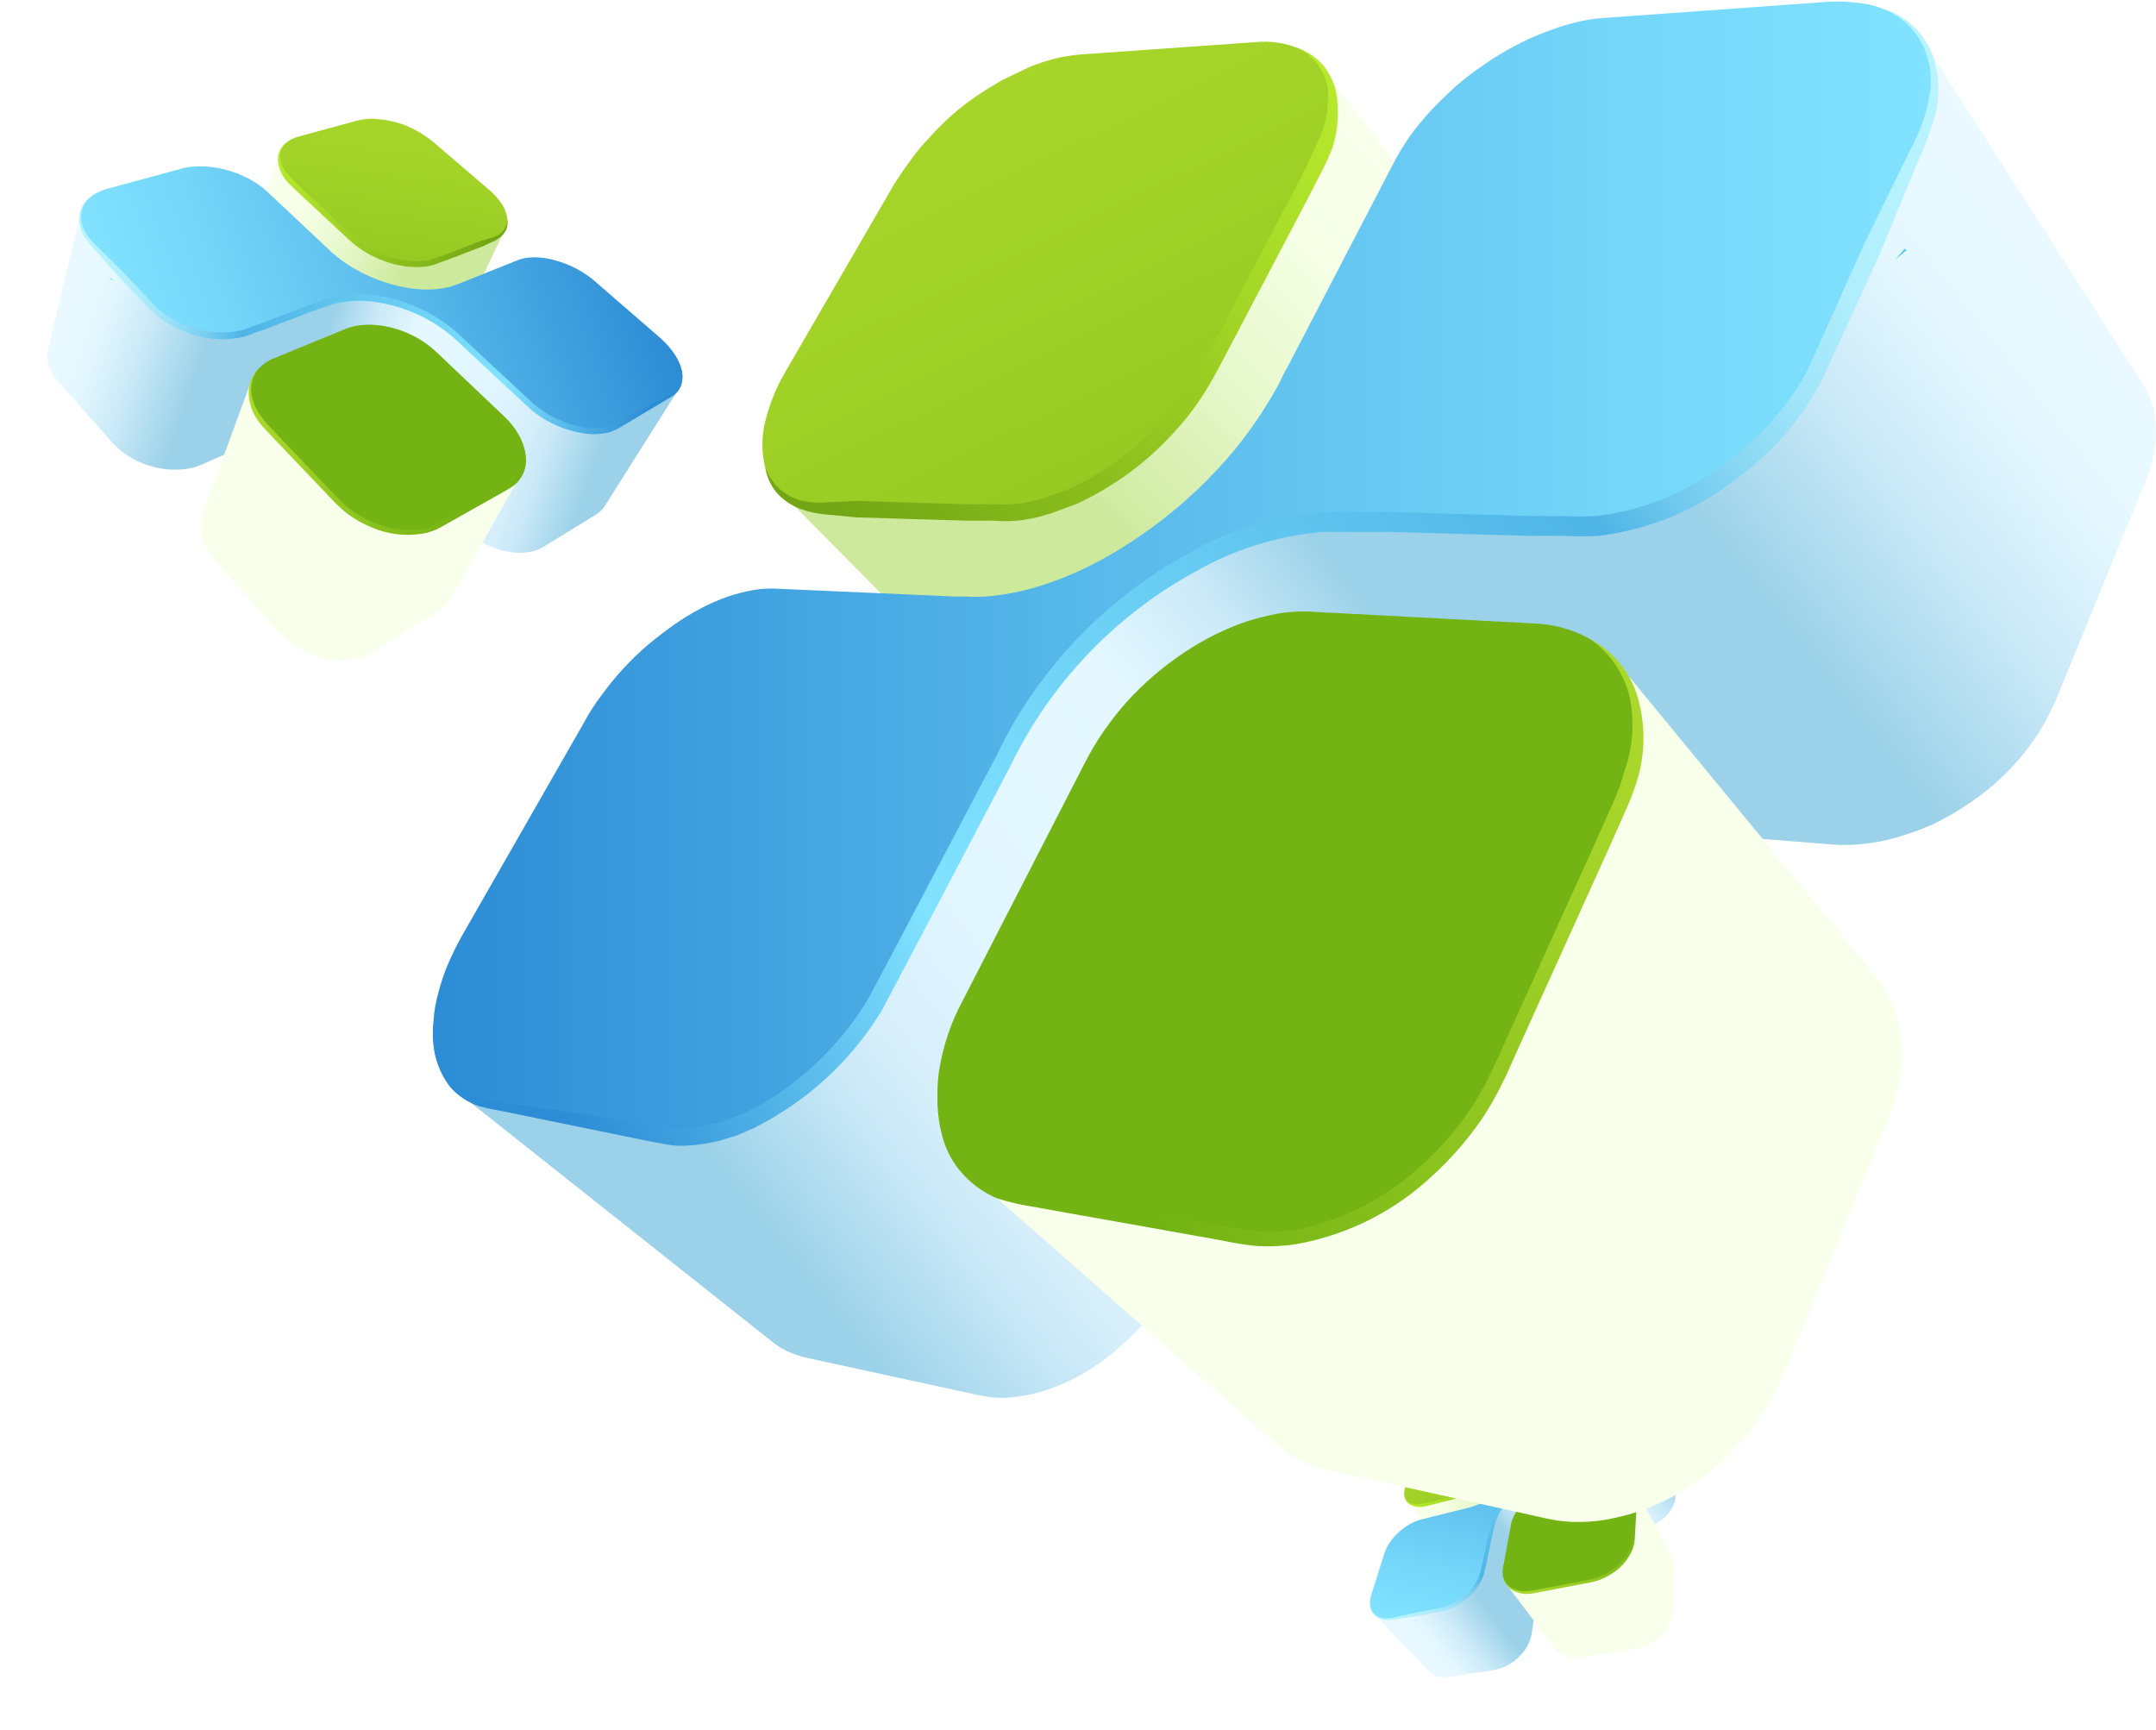 <svg width="516" height="414" viewBox="0 0 516 414" fill="none" xmlns="http://www.w3.org/2000/svg">
<g filter="url(#filter0_f_509_1360)">
<path d="M348.842 374.187C348.549 373.996 348.288 373.762 348.066 373.491L336.644 359.184C336.857 359.456 337.124 359.681 337.429 359.844C337.757 360.028 338.113 360.156 338.483 360.224C338.915 360.3 339.353 360.33 339.791 360.316C340.314 360.286 340.833 360.208 341.341 360.083L351.763 357.439C352.266 357.313 352.76 357.155 353.244 356.967C353.746 356.764 354.236 356.531 354.712 356.271C355.693 355.745 356.605 355.099 357.426 354.348C357.83 353.994 358.207 353.611 358.555 353.202C358.873 352.817 359.171 352.415 359.446 351.999C359.704 351.618 359.919 351.21 360.087 350.783C360.243 350.4 360.369 350.005 360.464 349.603L362.211 341.389L362.304 340.746L362.283 340.165L362.157 339.629L361.921 339.157L371.492 354.579L371.729 355.047L371.881 355.593L371.934 356.177L371.871 356.833L370.615 364.984C370.558 365.383 370.453 365.773 370.304 366.147C370.14 366.559 369.95 366.96 369.733 367.346C369.486 367.756 369.211 368.147 368.91 368.519C368.592 368.913 368.249 369.287 367.883 369.637C367.511 369.991 367.117 370.321 366.703 370.625C366.286 370.907 365.838 371.182 365.398 371.426C364.96 371.663 364.508 371.87 364.043 372.046C363.587 372.21 363.121 372.341 362.647 372.438L352.65 374.59C352.157 374.688 351.655 374.739 351.152 374.741C350.715 374.735 350.281 374.683 349.855 374.585C349.501 374.497 349.161 374.363 348.842 374.187V374.187Z" fill="url(#paint0_linear_509_1360)"/>
<path d="M343.071 400.901C342.76 400.713 342.474 400.486 342.22 400.225L328.882 386.375C329.138 386.629 329.426 386.847 329.74 387.024C330.084 387.196 330.447 387.325 330.821 387.411C331.229 387.497 331.646 387.535 332.063 387.524C332.532 387.513 333 387.468 333.463 387.387L345.004 385.167C345.559 385.058 346.106 384.908 346.639 384.719C347.202 384.519 347.748 384.278 348.274 383.996C348.82 383.705 349.343 383.375 349.841 383.007C350.351 382.632 350.839 382.229 351.304 381.8C351.756 381.367 352.181 380.907 352.577 380.424C352.967 379.964 353.318 379.474 353.627 378.956C353.93 378.481 354.189 377.979 354.401 377.456C354.612 376.987 354.767 376.495 354.861 375.989L357.043 365.708L357.18 365.136C357.274 364.701 357.397 364.273 357.548 363.855C357.764 363.229 358.037 362.624 358.363 362.048C358.786 361.276 359.277 360.543 359.831 359.859C360.506 358.992 361.252 358.182 362.061 357.438C363.107 356.508 364.232 355.672 365.423 354.938C366.385 354.368 367.385 353.864 368.416 353.431C369.136 353.138 369.874 352.891 370.625 352.691C371.172 352.534 371.538 352.461 371.602 352.453L383.643 349.427C384.214 349.279 384.777 349.098 385.328 348.886C386.444 348.446 387.501 347.866 388.472 347.161C388.953 346.809 389.413 346.431 389.852 346.028C390.26 345.647 390.644 345.241 391.001 344.811C391.321 344.414 391.612 343.994 391.873 343.556C392.104 343.15 392.293 342.72 392.434 342.274C392.556 341.879 392.633 341.471 392.664 341.059L393.178 332.682L393.183 332.268L393.148 331.882L393.049 331.508L392.912 331.154L400.845 348.219L400.987 348.569L401.086 348.943L401.151 349.341L401.178 349.758L401 358.173C400.99 358.588 400.934 359 400.833 359.403C400.7 359.821 400.538 360.228 400.347 360.623C400.123 361.053 399.867 361.465 399.58 361.855C399.264 362.271 398.917 362.662 398.541 363.023C398.148 363.398 397.726 363.742 397.28 364.053C396.385 364.704 395.404 365.228 394.366 365.611C393.853 365.793 393.331 365.944 392.8 366.062L381.465 368.464C381.396 368.476 381.069 368.525 380.53 368.651C379.822 368.826 379.126 369.04 378.442 369.293C377.467 369.657 376.529 370.114 375.64 370.657C373.643 371.845 371.897 373.415 370.502 375.276C370.026 375.945 369.603 376.651 369.237 377.386C368.966 377.96 368.738 378.555 368.556 379.163C368.435 379.578 368.344 380.002 368.286 380.43L368.147 381.006L366.564 391.072C366.486 391.562 366.359 392.042 366.187 392.507C366.014 393.003 365.793 393.482 365.529 393.936C365.257 394.419 364.954 394.884 364.625 395.329C363.895 396.241 363.049 397.052 362.108 397.744C361.648 398.074 361.164 398.37 360.66 398.629C360.17 398.884 359.661 399.101 359.137 399.279C358.629 399.441 358.111 399.57 357.587 399.668L346.609 401.367C346.163 401.44 345.711 401.469 345.259 401.454C344.844 401.449 344.433 401.382 344.038 401.256C343.705 401.169 343.381 401.05 343.071 400.901V400.901Z" fill="url(#paint1_linear_509_1360)"/>
<path d="M374.728 396.334C374.204 396.159 373.708 395.912 373.254 395.598C372.833 395.304 372.459 394.947 372.145 394.539L360.53 379.166C360.848 379.566 361.226 379.915 361.65 380.199C362.111 380.495 362.612 380.722 363.139 380.872C363.731 381.041 364.342 381.135 364.958 381.153C365.665 381.165 366.371 381.1 367.064 380.959L380.603 378.353C381.25 378.224 381.886 378.049 382.507 377.827C383.782 377.383 384.983 376.75 386.069 375.947C386.614 375.543 387.131 375.104 387.62 374.633C388.078 374.167 388.51 373.676 388.915 373.163C389.282 372.676 389.608 372.158 389.889 371.616C390.141 371.113 390.351 370.59 390.519 370.053C390.672 369.548 390.765 369.027 390.797 368.5L391.485 357.761L391.484 357.095L391.411 356.474L391.267 355.896L391.044 355.37L400.039 372.411L400.288 372.943L400.469 373.524L400.573 374.154L400.6 374.831L400.416 385.43C400.409 385.951 400.339 386.468 400.207 386.972C400.079 387.498 399.892 388.007 399.65 388.491C399.406 389.006 399.119 389.5 398.791 389.966C398.443 390.455 398.057 390.915 397.637 391.342C397.186 391.779 396.706 392.185 396.2 392.556C395.703 392.914 395.182 393.235 394.64 393.518C394.091 393.805 393.517 394.041 392.924 394.222C392.339 394.401 391.744 394.545 391.142 394.654L378.472 396.608C377.812 396.703 377.144 396.735 376.478 396.702C375.882 396.654 375.293 396.53 374.728 396.334V396.334Z" fill="url(#paint2_linear_509_1360)"/>
<path d="M336.293 355.987C336.059 356.656 335.996 357.373 336.109 358.073C336.227 358.652 336.537 359.174 336.989 359.554C337.507 359.963 338.132 360.211 338.789 360.269C339.646 360.365 340.514 360.293 341.344 360.055L351.785 357.41C352.286 357.285 352.779 357.127 353.26 356.938C353.765 356.739 354.255 356.506 354.729 356.241C355.712 355.72 356.625 355.074 357.443 354.318C357.851 353.968 358.23 353.585 358.576 353.173C358.895 352.789 359.192 352.387 359.468 351.97C359.723 351.59 359.937 351.184 360.107 350.759C360.261 350.374 360.388 349.978 360.485 349.575L362.212 341.389C362.373 340.754 362.334 340.085 362.1 339.474C361.871 338.955 361.476 338.528 360.977 338.26C360.369 337.958 359.702 337.798 359.024 337.792C358.157 337.787 357.294 337.913 356.464 338.165L346.815 341.047C346.364 341.194 345.95 341.349 345.525 341.531C345.075 341.704 344.641 341.916 344.227 342.164C343.798 342.39 343.383 342.642 342.985 342.919C342.576 343.203 342.187 343.514 341.819 343.849C341.459 344.173 341.124 344.509 340.782 344.871L339.899 345.958C339.652 346.303 339.429 346.664 339.23 347.039C339.053 347.383 338.903 347.74 338.781 348.107L336.293 355.987Z" fill="url(#paint3_linear_509_1360)"/>
<path d="M328.222 381.574C328.079 382.012 327.982 382.463 327.932 382.921C327.861 383.339 327.854 383.766 327.911 384.186C327.949 384.569 328.041 384.944 328.186 385.301C328.472 385.994 328.98 386.571 329.632 386.941C329.971 387.151 330.342 387.305 330.729 387.398C331.156 387.493 331.591 387.543 332.028 387.548C332.516 387.544 333.003 387.49 333.481 387.387L345.027 385.168C345.582 385.051 346.129 384.895 346.662 384.7C347.224 384.499 347.77 384.258 348.297 383.978C348.845 383.694 349.373 383.373 349.876 383.015C350.386 382.64 350.874 382.237 351.339 381.807C351.789 381.373 352.214 380.914 352.612 380.431C353.006 379.974 353.362 379.484 353.675 378.967C353.978 378.492 354.237 377.99 354.45 377.467C354.658 376.994 354.808 376.497 354.898 375.988L357.076 365.706L357.213 365.134C357.306 364.699 357.43 364.271 357.585 363.854C357.799 363.227 358.072 362.622 358.4 362.047C358.823 361.275 359.314 360.542 359.868 359.858C360.543 358.99 361.289 358.181 362.099 357.437C363.967 355.741 366.118 354.385 368.453 353.43C369.173 353.137 369.911 352.89 370.663 352.69C371.205 352.532 371.571 352.459 371.639 352.452L383.68 349.426C384.251 349.277 384.814 349.096 385.366 348.885C386.481 348.446 387.536 347.865 388.505 347.159C388.988 346.809 389.45 346.431 389.889 346.027C390.296 345.645 390.68 345.238 391.039 344.81C391.356 344.411 391.647 343.992 391.91 343.555C392.142 343.149 392.33 342.719 392.472 342.273C392.592 341.877 392.667 341.469 392.697 341.057L393.215 332.681C393.23 332.332 393.197 331.982 393.115 331.642C393.037 331.324 392.906 331.023 392.725 330.75C392.537 330.478 392.304 330.24 392.036 330.047C391.75 329.819 391.427 329.644 391.08 329.53C390.706 329.383 390.316 329.28 389.918 329.223C389.486 329.145 389.046 329.114 388.606 329.13C388.122 329.136 387.639 329.178 387.162 329.256C386.657 329.342 386.158 329.455 385.666 329.596L374.637 332.823C374.138 332.952 373.651 333.122 373.181 333.333C372.208 333.735 371.286 334.249 370.432 334.865C370.008 335.179 369.616 335.496 369.217 335.844C368.845 336.171 368.494 336.523 368.168 336.896C367.864 337.243 367.585 337.612 367.333 337.999C367.112 338.352 366.919 338.72 366.753 339.102C366.601 339.454 366.492 339.822 366.428 340.2L364.84 348.399L364.718 348.909C364.647 349.295 364.546 349.675 364.417 350.045C364.21 350.619 363.96 351.176 363.669 351.712C363.262 352.442 362.797 353.137 362.279 353.792C361.61 354.631 360.871 355.411 360.07 356.124C359.045 357.056 357.932 357.885 356.747 358.6C355.182 359.555 353.492 360.285 351.724 360.768C351.222 360.898 350.885 360.945 350.812 360.993L340.282 363.616C339.802 363.737 339.331 363.889 338.872 364.072C338.4 364.268 337.94 364.492 337.494 364.742C337.016 365.006 336.561 365.312 336.107 365.614C335.655 365.943 335.22 366.296 334.806 366.672C334.394 367.041 334.004 367.435 333.637 367.851C333.289 368.239 332.968 368.652 332.677 369.084C332.388 369.491 332.128 369.918 331.899 370.362C331.68 370.773 331.502 371.205 331.369 371.651L328.222 381.574Z" fill="url(#paint4_linear_509_1360)"/>
<path d="M359.759 374.991C359.562 375.914 359.593 376.871 359.849 377.78C360.092 378.597 360.575 379.322 361.237 379.859C361.955 380.447 362.813 380.838 363.728 380.995C364.844 381.204 365.99 381.188 367.1 380.949L380.639 378.343C381.286 378.214 381.922 378.038 382.543 377.817C383.818 377.373 385.019 376.739 386.105 375.937C386.65 375.533 387.167 375.094 387.656 374.623C388.114 374.157 388.546 373.666 388.951 373.153C389.318 372.665 389.644 372.148 389.925 371.606C390.177 371.103 390.387 370.58 390.554 370.043C390.708 369.538 390.801 369.017 390.832 368.49L391.521 357.751C391.599 356.897 391.42 356.038 391.005 355.287C390.591 354.536 389.961 353.927 389.197 353.539C388.363 353.117 387.453 352.867 386.521 352.803C385.406 352.727 384.286 352.833 383.206 353.119L370.982 356.101C370.433 356.235 369.894 356.403 369.366 356.606C368.823 356.818 368.292 357.061 367.777 357.335C366.748 357.9 365.791 358.589 364.928 359.386C364.109 360.135 363.393 360.989 362.796 361.925C362.536 362.364 362.3 362.817 362.089 363.281C361.906 363.721 361.765 364.177 361.668 364.644L359.759 374.991Z" fill="url(#paint5_linear_509_1360)"/>
<path d="M359.849 377.779C359.995 378.365 360.258 378.914 360.623 379.394C360.987 379.875 361.446 380.276 361.97 380.573C363.034 381.183 364.242 381.495 365.469 381.478C366.071 381.457 366.671 381.388 367.263 381.27L368.989 380.952L372.449 380.289L379.368 378.959C379.933 378.844 380.523 378.764 381.101 378.614C381.691 378.485 382.272 378.317 382.839 378.11C383.963 377.686 385.033 377.131 386.027 376.456C388.057 375.129 389.657 373.238 390.632 371.015C390.866 370.447 391.041 369.856 391.153 369.251C391.234 368.661 391.281 368.067 391.293 367.471L391.498 363.96L391.707 360.45L391.808 358.693C391.859 358.094 391.867 357.491 391.83 356.89C391.735 356.267 391.51 355.67 391.169 355.14C390.843 354.623 390.407 354.184 389.894 353.852C388.876 353.221 387.704 352.884 386.506 352.88C387.665 353.008 388.766 353.448 389.694 354.154C390.126 354.515 390.483 354.956 390.745 355.454C390.992 355.939 391.134 356.47 391.164 357.014C391.185 357.584 391.175 358.156 391.135 358.726L391.03 360.481L390.823 363.864L390.619 367.371C390.571 367.964 390.554 368.564 390.489 369.092C390.4 369.643 390.251 370.182 390.043 370.699C389.102 372.795 387.585 374.581 385.669 375.846C384.721 376.5 383.697 377.035 382.618 377.438C382.084 377.643 381.535 377.808 380.977 377.933C380.411 378.052 379.84 378.17 379.243 378.282L372.324 379.608L368.864 380.275L367.137 380.593C366.579 380.707 366.011 380.771 365.441 380.787C364.315 380.902 363.178 380.718 362.146 380.252C361.094 379.75 360.273 378.866 359.849 377.779V377.779Z" fill="url(#paint6_linear_509_1360)"/>
<path d="M336.108 358.073C336.166 358.511 336.326 358.929 336.574 359.294C336.846 359.663 337.197 359.965 337.602 360.178C338.439 360.565 339.36 360.73 340.278 360.659C340.717 360.6 341.152 360.513 341.581 360.4L342.828 360.095L345.338 359.459L350.358 358.183C351.202 357.97 352.011 357.781 352.883 357.485C353.716 357.195 354.518 356.823 355.276 356.373C356.815 355.481 358.173 354.307 359.279 352.912L360.013 351.818L360.342 351.231L360.483 350.916L360.613 350.63C360.778 350.2 360.896 349.753 360.965 349.298L361.267 348.039L362.319 342.983L362.501 341.691C362.579 341.243 362.593 340.787 362.543 340.336C362.484 339.88 362.315 339.445 362.05 339.07C361.778 338.718 361.417 338.446 361.004 338.281C361.358 338.501 361.65 338.809 361.852 339.174C362.053 339.54 362.157 339.952 362.153 340.37C362.138 340.784 362.06 341.194 361.923 341.585L361.563 342.83L360.512 347.886L360.209 349.15C360.134 349.546 360.029 349.936 359.896 350.317L359.762 350.601L359.639 350.86L359.351 351.39L358.658 352.433C357.609 353.739 356.333 354.844 354.892 355.695C354.179 356.134 353.422 356.495 352.634 356.774C351.873 357.035 351.006 357.21 350.188 357.458L345.167 358.733L342.656 359.373C341.841 359.589 341.005 359.771 340.168 359.92C339.376 360.1 338.551 360.078 337.77 359.855C337.367 359.718 337.005 359.483 336.716 359.173C336.426 358.862 336.217 358.484 336.108 358.073V358.073Z" fill="url(#paint7_linear_509_1360)"/>
<path d="M327.904 384.199C327.93 384.752 328.083 385.292 328.353 385.776C328.622 386.26 329 386.675 329.456 386.988C330.4 387.597 331.522 387.866 332.64 387.751C333.188 387.714 333.735 387.643 334.275 387.539L335.859 387.281L339.072 386.781L345.426 385.532C346.511 385.271 347.559 384.87 348.541 384.338C349.509 383.807 350.416 383.173 351.248 382.446C352.963 381.002 354.273 379.135 355.05 377.03C355.211 376.498 355.34 375.956 355.438 375.409L355.811 373.855L356.479 370.676L357.146 367.498L357.896 364.372C358.568 362.37 359.668 360.539 361.12 359.006C363.993 355.843 367.777 353.652 371.948 352.738C376.14 351.675 380.293 350.635 384.5 349.547C386.6 348.878 388.521 347.742 390.12 346.223L390.71 345.633L391.27 345.007L391.781 344.331L392.209 343.608C392.475 343.111 392.686 342.587 392.838 342.044C392.919 341.755 392.968 341.458 392.985 341.158L393.025 340.342L393.24 333.877C393.242 333.339 393.307 332.811 393.285 332.235C393.24 331.674 393.042 331.137 392.714 330.681C392.358 330.261 391.922 329.917 391.43 329.669C390.939 329.421 390.404 329.273 389.855 329.236C390.917 329.39 391.876 329.96 392.521 330.819C392.789 331.262 392.931 331.769 392.933 332.287C392.938 332.798 392.839 333.346 392.806 333.877L392.207 340.311C392.278 342.396 391.034 344.28 389.508 345.671C387.964 347.097 386.126 348.166 384.123 348.8C379.995 349.874 375.772 350.93 371.616 351.997C370.544 352.221 369.491 352.532 368.47 352.929C367.448 353.331 366.455 353.805 365.499 354.347C363.597 355.451 361.873 356.839 360.387 358.462C358.854 360.067 357.698 361.993 357.003 364.101L356.233 367.317L355.565 370.495L354.897 373.674L354.531 375.201C354.44 375.719 354.318 376.23 354.164 376.733C353.439 378.703 352.207 380.447 350.595 381.789C349.062 383.188 347.221 384.203 345.222 384.751L338.887 385.943L335.733 386.647L334.159 387.001C333.644 387.133 333.121 387.231 332.593 387.296C332.077 387.351 331.557 387.344 331.043 387.274C330.525 387.208 330.027 387.034 329.581 386.763C329.125 386.491 328.737 386.119 328.447 385.675C328.156 385.23 327.971 384.726 327.904 384.199V384.199Z" fill="url(#paint8_linear_509_1360)"/>
<path d="M338.659 387.953L339.2 387.544L338.618 387.849L338.659 387.953Z" fill="#49C8FF"/>
</g>
<path d="M375.846 94.045C375.248 92.364 374.394 90.785 373.314 89.364L315.879 15.632C316.978 17.013 317.776 18.608 318.223 20.314C318.745 22.162 318.959 24.084 318.856 26.002C318.718 28.234 318.349 30.446 317.754 32.602C316.986 35.163 315.982 37.647 314.754 40.022L289.224 88.615C288.001 90.961 286.631 93.228 285.122 95.403C283.516 97.656 281.778 99.813 279.918 101.863C276.142 106.108 271.85 109.867 267.141 113.051C264.903 114.633 262.553 116.049 260.108 117.288C257.82 118.413 255.472 119.413 253.076 120.284C250.88 121.11 248.6 121.691 246.277 122.016C244.19 122.336 242.082 122.492 239.971 122.484L197.117 121.384L193.812 121.08L190.952 120.284L188.444 119.02L186.381 117.288L251.552 183.154L253.591 184.887L256.123 186.291L258.96 187.251L262.289 187.719L304.251 191.183C306.298 191.373 308.36 191.318 310.393 191.019C312.634 190.7 314.85 190.23 317.028 189.615C319.353 188.874 321.624 187.975 323.826 186.923C326.163 185.814 328.427 184.555 330.601 183.154C332.802 181.732 334.909 180.168 336.907 178.473C338.806 176.741 340.705 174.845 342.44 172.949C344.134 171.058 345.7 169.056 347.128 166.957C348.486 164.893 349.693 162.734 350.738 160.497L373.314 113.426C374.39 111.094 375.238 108.664 375.846 106.17C376.336 103.995 376.595 101.775 376.619 99.546C376.602 97.686 376.342 95.837 375.846 94.045V94.045Z" fill="url(#paint9_linear_509_1360)"/>
<path d="M515.331 97.183C514.766 95.413 513.979 93.722 512.987 92.15L460.099 9.454C461.058 11.025 461.799 12.718 462.303 14.487C462.745 16.397 462.958 18.354 462.936 20.315C462.877 22.442 462.57 24.555 462.022 26.611C461.409 28.929 460.626 31.198 459.678 33.399L434.922 88.054C433.719 90.68 432.324 93.215 430.749 95.638C429.09 98.192 427.241 100.618 425.217 102.894C423.123 105.257 420.859 107.463 418.442 109.495C415.974 111.58 413.391 113.526 410.705 115.323C408.02 117.049 405.233 118.613 402.36 120.004C399.616 121.392 396.762 122.551 393.827 123.468C391.105 124.407 388.304 125.096 385.457 125.528C382.878 126.018 380.25 126.199 377.628 126.067L323.99 124.662H320.99C318.719 124.611 316.448 124.713 314.191 124.966C310.827 125.294 307.5 125.929 304.251 126.862C299.915 128.041 295.694 129.607 291.639 131.544C286.527 133.862 281.619 136.602 276.964 139.736C271.104 143.822 265.613 148.411 260.554 153.453C256.577 157.548 252.888 161.912 249.512 166.513C247.198 169.739 245.092 173.109 243.206 176.602C241.776 179.13 240.979 180.862 240.862 181.166L211.511 237.342C210.097 240.004 208.531 242.583 206.823 245.067C203.307 250.083 199.172 254.636 194.515 258.619C192.198 260.587 189.772 262.424 187.248 264.12C184.873 265.697 182.398 267.12 179.84 268.38C177.487 269.493 175.059 270.439 172.573 271.212C170.28 271.879 167.922 272.303 165.54 272.476C163.433 272.608 161.318 272.506 159.234 272.172L117.037 264.752L114.974 264.284L113.098 263.652L111.364 262.715L109.77 261.615L185.045 321.302L186.615 322.426L188.35 323.362L190.249 324.158L192.288 324.79L234.274 333.919C236.347 334.362 238.462 334.574 240.581 334.551C242.812 334.39 245.029 334.069 247.215 333.591C249.616 332.991 251.967 332.209 254.248 331.25C256.687 330.179 259.038 328.919 261.281 327.482C263.611 325.977 265.821 324.294 267.892 322.449C272.191 318.779 275.962 314.534 279.097 309.833C280.609 307.507 281.979 305.091 283.2 302.6L308.612 249.186C308.752 248.859 309.385 247.29 310.651 244.762C312.361 241.46 314.255 238.256 316.324 235.166C319.293 230.757 322.676 226.642 326.428 222.877C334.707 214.374 344.575 207.575 355.474 202.864C359.363 201.299 363.368 200.039 367.453 199.096C370.629 198.434 373.85 198.012 377.088 197.832C379.293 197.723 381.503 197.777 383.699 197.996H386.723L438.579 202.115C441.102 202.306 443.638 202.251 446.151 201.951C448.821 201.68 451.458 201.155 454.028 200.383C456.748 199.604 459.418 198.658 462.022 197.551C467.415 195.012 472.451 191.777 477.002 187.931C479.19 186.04 481.235 183.99 483.12 181.798C484.969 179.665 486.654 177.396 488.161 175.01C489.566 172.679 490.827 170.263 491.935 167.777L513.432 115.299C514.324 113.17 515.007 110.96 515.472 108.699C515.941 106.635 516.099 104.513 515.94 102.402C515.906 100.647 515.702 98.899 515.331 97.183V97.183Z" fill="url(#paint10_linear_509_1360)"/>
<path d="M454.989 248.903C454.744 246.096 454.105 243.339 453.09 240.71C452.129 238.269 450.801 235.988 449.152 233.946L386.653 157.991C388.262 160.045 389.543 162.334 390.451 164.779C391.371 167.419 391.9 170.178 392.022 172.971C392.152 176.112 391.892 179.257 391.248 182.334C390.467 185.859 389.304 189.289 387.778 192.563L358.733 256.674C357.324 259.729 355.694 262.679 353.857 265.498C350.136 271.3 345.56 276.508 340.283 280.947C337.628 283.168 334.833 285.216 331.914 287.079C329.056 288.799 326.106 290.362 323.076 291.76C320.219 293.003 317.263 294.005 314.238 294.757C311.44 295.406 308.595 295.829 305.728 296.021C303.039 296.181 300.34 296.023 297.688 295.552L243.558 286.19L240.253 285.394L237.252 284.294L234.556 282.889L232.212 281.157L306.104 346.088L308.448 347.96L311.12 349.552L314.121 350.816L317.45 351.752L370.29 363.455C372.881 364.041 375.534 364.308 378.19 364.251C380.953 364.243 383.706 363.921 386.395 363.292C389.244 362.696 392.036 361.858 394.741 360.787C397.58 359.639 400.323 358.27 402.946 356.691C405.652 354.974 408.237 353.074 410.682 351.003C413.049 348.964 415.266 346.758 417.316 344.402C419.393 342.019 421.245 339.449 422.849 336.725C424.433 334.033 425.858 331.251 427.116 328.392L451.895 267.815C453.152 264.652 454.102 261.376 454.731 258.031C455.202 255.011 455.289 251.944 454.989 248.903V248.903Z" fill="url(#paint11_linear_509_1360)"/>
<path d="M300.431 10.085C304.031 9.72 307.665 10.259 311.004 11.653C313.739 12.927 315.962 15.089 317.31 17.785C318.722 20.841 319.211 24.241 318.716 27.57C318.175 31.94 316.782 36.163 314.614 39.998L289.061 88.685C287.843 91.026 286.473 93.286 284.959 95.449C283.371 97.717 281.633 99.875 279.754 101.909C275.996 106.173 271.702 109.934 266.978 113.098C264.753 114.705 262.401 116.13 259.945 117.358C257.657 118.483 255.309 119.483 252.912 120.354C250.722 121.169 248.451 121.75 246.137 122.086C244.041 122.393 241.926 122.55 239.808 122.554L197.118 121.384C193.775 121.429 190.499 120.439 187.741 118.552C185.441 116.796 183.791 114.325 183.053 111.53C182.279 108.156 182.279 104.651 183.053 101.277C184.06 96.967 185.712 92.832 187.952 89.012L213.739 44.539C215.005 42.48 216.271 40.607 217.678 38.711C219.073 36.684 220.642 34.781 222.366 33.023C223.996 31.16 225.742 29.401 227.594 27.757C229.488 26.065 231.493 24.501 233.595 23.076C235.635 21.671 237.698 20.407 239.902 19.143L246.348 16.053C248.356 15.238 250.416 14.558 252.514 14.017C254.432 13.548 256.384 13.227 258.351 13.057L300.431 10.085Z" fill="url(#paint12_linear_509_1360)"/>
<path d="M437.056 0.465C439.4 0.279 441.756 0.334 444.089 0.629C446.25 0.776 448.376 1.25 450.395 2.034C452.251 2.675 454.004 3.582 455.599 4.725C458.702 6.966 460.963 10.18 462.022 13.854C462.662 15.787 462.987 17.81 462.984 19.846C462.948 22.076 462.681 24.296 462.187 26.47C461.582 28.89 460.734 31.243 459.655 33.492L434.899 88.171C433.66 90.789 432.234 93.316 430.632 95.731C428.968 98.281 427.119 100.706 425.1 102.987C423.042 105.373 420.817 107.61 418.442 109.681C415.974 111.767 413.392 113.712 410.706 115.51C408.016 117.228 405.229 118.791 402.36 120.191C399.619 121.603 396.765 122.786 393.827 123.726C391.106 124.664 388.305 125.354 385.458 125.785C382.861 126.256 380.216 126.413 377.581 126.253L323.944 124.826H320.943C318.672 124.771 316.4 124.88 314.145 125.153C310.779 125.47 307.451 126.105 304.205 127.049C299.868 128.227 295.647 129.794 291.593 131.731C286.481 134.049 281.572 136.789 276.918 139.923C266.273 147.182 256.983 156.245 249.466 166.7C247.152 169.926 245.046 173.296 243.16 176.789C241.73 179.293 240.933 181.025 240.816 181.353L211.465 237.529C210.045 240.188 208.48 242.766 206.777 245.253C203.267 250.267 199.131 254.814 194.469 258.783C192.158 260.765 189.731 262.61 187.202 264.307C184.821 265.875 182.347 267.298 179.794 268.567C177.437 269.669 175.009 270.616 172.527 271.399C170.234 272.066 167.876 272.49 165.494 272.663C163.386 272.787 161.271 272.677 159.188 272.335L116.991 264.939C115.238 264.599 113.541 264.016 111.95 263.206C110.467 262.443 109.127 261.429 107.989 260.21C106.862 258.952 105.958 257.512 105.316 255.95C104.527 254.262 104.043 252.447 103.886 250.59C103.605 248.558 103.558 246.5 103.745 244.458C103.874 242.217 104.243 239.996 104.847 237.834C105.451 235.437 106.235 233.09 107.191 230.811C108.217 228.408 109.375 226.064 110.661 223.789L139.8 172.88C141.035 170.557 142.462 168.341 144.067 166.256C147.221 161.908 150.872 157.941 154.945 154.435C157.008 152.703 159.047 151.135 161.251 149.567C163.318 148.107 165.479 146.786 167.721 145.611C169.808 144.515 171.97 143.568 174.191 142.779C176.204 142.103 178.265 141.578 180.357 141.21C182.283 140.876 184.243 140.774 186.194 140.906L228.79 142.779H231.462C233.463 142.884 235.469 142.837 237.463 142.638C240.558 142.291 243.622 141.712 246.63 140.906C250.735 139.755 254.741 138.275 258.609 136.482C263.567 134.156 268.319 131.415 272.815 128.29C278.658 124.31 284.099 119.771 289.061 114.737C295.665 108.108 301.299 100.583 305.799 92.384C307.042 90.043 307.675 88.428 308.003 88.124L333.556 38.97C334.725 36.732 336.04 34.574 337.494 32.509C339.031 30.401 340.69 28.384 342.464 26.47C344.339 24.411 346.402 22.515 348.442 20.619C350.612 18.765 352.882 17.031 355.24 15.422C357.566 13.815 359.985 12.345 362.484 11.022C364.828 9.756 367.256 8.654 369.751 7.722C372.115 6.77 374.544 5.988 377.019 5.381C379.32 4.78 381.676 4.411 384.052 4.281L437.056 0.465Z" fill="url(#paint13_linear_509_1360)"/>
<path d="M366.844 149.192C371.662 149.315 376.377 150.609 380.582 152.961C384.353 155.137 387.376 158.401 389.255 162.323C391.316 166.589 392.237 171.314 391.928 176.04C391.638 181.829 390.195 187.502 387.685 192.729L358.639 256.84C357.23 259.896 355.601 262.845 353.763 265.664C350.042 271.466 345.466 276.674 340.19 281.113C337.534 283.334 334.739 285.382 331.821 287.245C328.962 288.966 326.012 290.528 322.983 291.927C320.125 293.169 317.169 294.171 314.145 294.923C311.347 295.572 308.501 295.995 305.635 296.187C302.945 296.347 300.247 296.19 297.594 295.719L243.464 286.356C239.128 285.73 235.079 283.817 231.844 280.867C228.609 277.916 226.336 274.063 225.32 269.807C224.214 265.166 224.055 260.35 224.851 255.646C225.798 250.022 227.659 244.591 230.36 239.566L259.71 182.43C261.029 179.866 262.508 177.387 264.141 175.01C265.839 172.565 267.679 170.22 269.65 167.988C273.683 163.553 278.241 159.623 283.223 156.285C287.918 153.113 293.01 150.571 298.368 148.724C300.854 147.952 303.382 147.319 305.94 146.828C308.341 146.439 310.775 146.283 313.207 146.36L366.844 149.192Z" fill="url(#paint14_linear_509_1360)"/>
<path d="M380.582 152.959C383.315 154.381 385.73 156.342 387.68 158.724C389.631 161.106 391.076 163.859 391.928 166.816C393.689 172.824 393.802 179.194 392.256 185.26C391.437 188.227 390.378 191.124 389.092 193.921L385.458 202.113L378.05 218.498L363.211 251.267C361.968 253.936 360.866 256.768 359.436 259.46C358.095 262.235 356.568 264.918 354.865 267.488C351.425 272.564 347.396 277.215 342.862 281.345C333.857 289.844 322.566 295.538 310.37 297.73C307.27 298.217 304.128 298.382 300.993 298.221C297.968 297.92 294.962 297.443 291.991 296.794L274.315 293.634L256.639 290.497L247.802 288.905C244.763 288.448 241.762 287.767 238.823 286.869C235.84 285.658 233.148 283.832 230.923 281.509C228.745 279.271 227.082 276.588 226.047 273.644C224.121 267.841 223.845 261.618 225.249 255.668C224.506 261.572 225.381 267.566 227.781 273.012C229.058 275.585 230.826 277.883 232.986 279.777C235.1 281.576 237.567 282.916 240.229 283.709C243.038 284.494 245.886 285.127 248.763 285.605L257.601 287.173L274.644 290.169L292.296 293.329C295.297 293.798 298.297 294.429 300.993 294.734C303.832 294.948 306.687 294.846 309.503 294.429C321.03 292.255 331.698 286.847 340.26 278.841C344.636 274.915 348.51 270.465 351.794 265.592C353.446 263.183 354.919 260.656 356.201 258.032C357.467 255.364 358.733 252.672 359.999 249.84L374.815 217.07L382.246 200.685L385.88 192.493C387.108 189.853 388.104 187.112 388.857 184.301C390.773 178.847 391.209 172.984 390.123 167.307C388.885 161.488 385.473 156.357 380.582 152.959V152.959Z" fill="url(#paint15_linear_509_1360)"/>
<path d="M311.003 11.652C313.108 12.464 314.994 13.754 316.512 15.421C318.02 17.207 319.102 19.312 319.677 21.577C320.6 26.188 320.325 30.958 318.88 35.434C318.061 37.541 317.114 39.597 316.043 41.59L313.042 47.418L306.9 59.121L294.593 82.528C292.53 86.46 290.631 90.252 288.123 94.231C285.693 98.021 282.89 101.557 279.754 104.788C273.495 111.368 266.051 116.712 257.811 120.541L251.505 122.881L248.199 123.818L246.465 124.145L244.894 124.45C242.562 124.755 240.205 124.81 237.861 124.613H231.25L204.9 123.818L198.266 123.186C195.953 123.039 193.672 122.566 191.491 121.781C189.298 120.946 187.342 119.588 185.795 117.825C184.37 116.057 183.447 113.939 183.122 111.693C183.792 113.715 184.972 115.531 186.549 116.966C188.125 118.401 190.045 119.406 192.124 119.885C194.199 120.302 196.325 120.404 198.43 120.19L205.041 119.885L231.391 120.681H238.025C240.082 120.779 242.142 120.724 244.191 120.517L245.761 120.19L247.191 119.885L250.169 119.089L256.17 116.889C263.9 113.235 270.905 108.216 276.847 102.073C279.871 99.058 282.567 95.731 284.888 92.148C287.091 88.684 288.99 84.588 291.194 80.819L303.501 57.413L309.667 45.709C311.706 41.917 313.605 37.985 315.34 34.006C317.177 30.286 318.048 26.165 317.872 22.021C317.67 19.862 316.937 17.786 315.739 15.977C314.541 14.169 312.914 12.683 311.003 11.652V11.652Z" fill="url(#paint16_linear_509_1360)"/>
<path d="M450.464 2.01C453.182 2.796 455.681 4.201 457.763 6.114C459.846 8.027 461.456 10.396 462.467 13.034C464.367 18.444 464.367 24.337 462.467 29.747C461.628 32.427 460.626 35.053 459.467 37.611L456.302 45.172L449.996 60.527L436.235 90.581C433.648 95.661 430.409 100.382 426.6 104.625C422.811 108.797 418.583 112.548 413.987 115.813C404.773 122.607 393.948 126.891 382.574 128.242C379.74 128.406 376.898 128.406 374.064 128.242H365.906L349.332 127.774L332.758 127.306H316.348C305.61 128.262 295.209 131.545 285.872 136.926C266.749 147.427 251.371 163.607 241.87 183.225C231.602 202.77 221.498 222.15 211.09 241.742C205.272 251.37 197.346 259.557 187.905 265.687L184.271 267.911L180.497 269.947L176.535 271.679L172.432 272.943C169.65 273.672 166.797 274.096 163.922 274.207C162.391 274.261 160.859 274.151 159.351 273.879L155.249 273.107L122.897 266.483C120.225 265.851 117.529 265.546 114.692 264.751C111.964 263.86 109.532 262.241 107.66 260.069C105.999 257.801 104.81 255.225 104.162 252.492C103.514 249.758 103.42 246.923 103.885 244.153C103.39 249.613 105.075 255.048 108.574 259.273C110.453 261.13 112.803 262.441 115.372 263.065C117.904 263.697 120.741 263.861 123.413 264.329L156.069 269.011C166.337 271.843 177.168 267.911 185.888 261.989C194.808 256.023 202.3 248.167 207.831 238.98C218.075 219.763 228.343 200.054 238.588 180.697C240.972 175.637 243.771 170.784 246.957 166.185C250.171 161.59 253.704 157.225 257.53 153.124C265.278 144.996 274.218 138.09 284.044 132.643C293.833 126.943 304.774 123.497 316.067 122.555H332.945L349.52 123.023L366.094 123.491H374.111C376.789 123.655 379.474 123.655 382.152 123.491C392.796 122.234 402.92 118.197 411.502 111.787C420.268 105.843 427.498 97.91 432.601 88.638L446.057 58.607L453.301 43.791L456.935 36.394C458.201 33.994 459.313 31.516 460.264 28.974C461.15 26.478 461.732 23.885 461.998 21.25C462.288 18.602 462.016 15.922 461.201 13.386C460.394 10.8 459.008 8.432 457.147 6.461C455.287 4.49 453.002 2.968 450.464 2.01V2.01Z" fill="url(#paint17_linear_509_1360)"/>
<path d="M456.302 59.87L453.63 62.07L455.834 59.542L456.302 59.87Z" fill="#49C8FF"/>
<g filter="url(#filter1_f_509_1360)">
<path d="M56.47 68.709C56.473 68.091 56.571 67.478 56.762 66.891L67.086 36.252C66.885 36.829 66.807 37.441 66.856 38.049C66.897 38.712 67.047 39.364 67.3 39.978C67.6 40.691 67.973 41.371 68.414 42.007C68.957 42.756 69.569 43.452 70.242 44.087L84.132 57.034C84.799 57.661 85.506 58.244 86.247 58.782C87.029 59.334 87.843 59.84 88.684 60.296C90.403 61.251 92.234 61.987 94.135 62.489C95.046 62.749 95.976 62.943 96.915 63.068C97.791 63.174 98.672 63.232 99.554 63.242C100.365 63.261 101.176 63.19 101.972 63.031C102.69 62.897 103.396 62.707 104.084 62.463L117.95 57.205L118.995 56.728L119.837 56.141L120.512 55.442L120.988 54.641L107.238 83.596L106.77 84.394L106.104 85.142L105.288 85.78L104.254 86.313L90.949 92.241C90.303 92.537 89.623 92.754 88.925 92.889C88.157 93.041 87.38 93.141 86.599 93.189C85.755 93.213 84.91 93.179 84.071 93.087C83.181 92.992 82.299 92.84 81.428 92.631C80.547 92.418 79.68 92.149 78.834 91.824C78.016 91.475 77.18 91.073 76.397 90.653C75.627 90.229 74.887 89.754 74.181 89.232C73.501 88.713 72.861 88.146 72.264 87.535L59.512 74.747C58.894 74.109 58.34 73.412 57.856 72.667C57.448 72.013 57.109 71.318 56.846 70.593C56.639 69.984 56.513 69.351 56.47 68.709V68.709Z" fill="url(#paint18_linear_509_1360)"/>
<path d="M11.286 85.678C11.268 85.036 11.332 84.394 11.476 83.767L19.292 50.722C19.158 51.344 19.11 51.981 19.147 52.617C19.221 53.291 19.376 53.954 19.607 54.592C19.869 55.28 20.211 55.934 20.625 56.543C21.09 57.23 21.605 57.881 22.166 58.492L36.496 73.507C37.19 74.227 37.935 74.895 38.726 75.506C39.559 76.15 40.44 76.731 41.362 77.243C42.315 77.775 43.307 78.236 44.328 78.623C45.372 79.022 46.438 79.362 47.52 79.642C48.594 79.899 49.683 80.091 50.78 80.216C51.835 80.356 52.899 80.408 53.962 80.372C54.958 80.367 55.952 80.272 56.93 80.088C57.828 79.953 58.707 79.712 59.548 79.369L76.9 72.779L77.88 72.436C78.615 72.16 79.369 71.933 80.135 71.758C81.27 71.481 82.429 71.308 83.597 71.241C85.147 71.13 86.704 71.159 88.25 71.328C90.183 71.501 92.1 71.834 93.978 72.325C96.358 72.99 98.675 73.86 100.903 74.928C102.67 75.811 104.373 76.814 106.001 77.93C107.126 78.719 108.198 79.579 109.213 80.503C109.969 81.165 110.427 81.64 110.501 81.726L126.505 96.712C127.271 97.42 128.077 98.083 128.918 98.698C130.64 99.934 132.51 100.948 134.486 101.717C135.468 102.094 136.47 102.417 137.488 102.682C138.443 102.925 139.414 103.107 140.393 103.226C141.289 103.32 142.19 103.352 143.09 103.32C143.915 103.276 144.733 103.145 145.53 102.929C146.233 102.731 146.912 102.456 147.555 102.109L160.484 94.863L161.104 94.474L161.644 94.053L162.103 93.549L162.498 93.008L144.743 121.1L144.359 121.646L143.9 122.15L143.37 122.627L142.777 123.067L130.112 130.847C129.486 131.228 128.82 131.539 128.125 131.774C127.378 131.976 126.617 132.125 125.849 132.219C124.997 132.297 124.14 132.311 123.285 132.258C122.367 132.187 121.455 132.045 120.558 131.832C119.626 131.607 118.712 131.31 117.825 130.944C116.002 130.238 114.285 129.282 112.724 128.106C111.964 127.519 111.241 126.887 110.558 126.214L96.155 111.679C96.072 111.588 95.686 111.148 94.984 110.467C94.048 109.584 93.063 108.755 92.034 107.982C90.561 106.882 88.986 105.926 87.331 105.125C83.656 103.295 79.657 102.203 75.56 101.911C74.111 101.844 72.659 101.891 71.218 102.05C70.105 102.197 69.005 102.427 67.927 102.738C67.195 102.955 66.48 103.225 65.788 103.548L64.8 103.893L48.34 111.166C47.538 111.516 46.704 111.788 45.849 111.978C44.947 112.194 44.026 112.324 43.098 112.366C42.121 112.423 41.141 112.419 40.164 112.355C38.113 112.143 36.099 111.662 34.174 110.926C33.243 110.559 32.341 110.124 31.475 109.623C30.628 109.139 29.818 108.59 29.054 107.983C28.328 107.383 27.64 106.738 26.994 106.053L13.977 91.376C13.443 90.783 12.967 90.14 12.557 89.454C12.168 88.834 11.873 88.159 11.684 87.452C11.495 86.875 11.361 86.281 11.286 85.678V85.678Z" fill="url(#paint19_linear_509_1360)"/>
<path d="M48.33 128.318C48.09 127.374 47.983 126.4 48.014 125.426C48.049 124.519 48.222 123.623 48.527 122.767L60.25 90.824C59.96 91.679 59.803 92.573 59.786 93.475C59.788 94.442 59.93 95.403 60.21 96.329C60.526 97.369 60.971 98.366 61.533 99.297C62.191 100.359 62.963 101.346 63.835 102.241L80.646 119.853C81.456 120.689 82.325 121.466 83.247 122.177C85.125 123.646 87.215 124.823 89.445 125.669C90.566 126.091 91.712 126.44 92.878 126.715C94.008 126.95 95.15 127.123 96.299 127.233C97.374 127.312 98.454 127.301 99.527 127.201C100.515 127.093 101.492 126.906 102.45 126.641C103.346 126.386 104.21 126.026 105.022 125.569L121.625 116.325L122.613 115.687L123.467 114.985L124.187 114.218L124.754 113.385L108.05 143.031L107.499 143.91L106.808 144.735L105.973 145.491L104.993 146.177L89.079 156.038C88.3 156.526 87.464 156.916 86.59 157.201C85.687 157.514 84.752 157.724 83.802 157.826C82.803 157.957 81.796 158.002 80.79 157.962C79.732 157.912 78.68 157.778 77.643 157.562C76.564 157.311 75.502 156.986 74.467 156.59C73.462 156.194 72.486 155.727 71.547 155.193C70.596 154.652 69.698 154.024 68.863 153.318C68.038 152.621 67.254 151.875 66.517 151.085L51.502 134.139C50.73 133.25 50.046 132.289 49.458 131.269C48.959 130.337 48.58 129.346 48.33 128.318V128.318Z" fill="url(#paint20_linear_509_1360)"/>
<path d="M71.496 32.676C70.279 32.969 69.154 33.56 68.223 34.397C67.476 35.126 66.997 36.086 66.865 37.12C66.754 38.279 66.983 39.445 67.525 40.475C68.201 41.841 69.139 43.06 70.285 44.065L84.193 57.04C84.858 57.665 85.564 58.246 86.305 58.779C87.083 59.339 87.897 59.844 88.743 60.294C90.458 61.256 92.29 61.993 94.194 62.487C95.104 62.757 96.035 62.953 96.977 63.074C97.852 63.179 98.733 63.237 99.615 63.248C100.424 63.264 101.232 63.194 102.025 63.039C102.745 62.9 103.453 62.709 104.146 62.468L117.95 57.207C119.047 56.839 120.003 56.142 120.688 55.21C121.238 54.374 121.495 53.379 121.416 52.381C121.283 51.191 120.882 50.047 120.244 49.034C119.422 47.742 118.411 46.581 117.242 45.59L103.739 34.017C103.091 33.489 102.463 33.022 101.787 32.564C101.1 32.062 100.37 31.619 99.606 31.243C98.861 30.821 98.09 30.446 97.297 30.121C96.486 29.785 95.652 29.503 94.803 29.278C93.977 29.053 93.159 28.876 92.294 28.715L89.837 28.443C89.088 28.407 88.338 28.42 87.591 28.483C86.911 28.549 86.237 28.668 85.575 28.837L71.496 32.676Z" fill="url(#paint21_linear_509_1360)"/>
<path d="M25.788 45.152C25.002 45.359 24.238 45.646 23.511 46.009C22.822 46.304 22.182 46.702 21.612 47.188C21.079 47.61 20.611 48.106 20.221 48.662C19.464 49.748 19.093 51.056 19.167 52.377C19.179 53.081 19.304 53.779 19.538 54.443C19.804 55.167 20.145 55.861 20.555 56.515C21.029 57.236 21.575 57.907 22.185 58.518L36.517 73.541C37.221 74.254 37.976 74.916 38.775 75.522C39.61 76.164 40.491 76.745 41.41 77.258C42.355 77.802 43.337 78.278 44.349 78.683C45.394 79.082 46.459 79.422 47.541 79.702C48.616 79.955 49.705 80.147 50.801 80.276C51.858 80.424 52.925 80.484 53.992 80.455C54.987 80.45 55.981 80.355 56.96 80.171C57.861 80.028 58.743 79.776 59.585 79.423L76.934 72.826L77.914 72.483C78.649 72.206 79.404 71.982 80.171 71.813C81.306 71.532 82.466 71.358 83.633 71.296C85.184 71.185 86.741 71.214 88.286 71.383C90.22 71.555 92.136 71.889 94.014 72.38C98.319 73.534 102.389 75.43 106.038 77.985C107.162 78.774 108.235 79.633 109.25 80.558C110.003 81.212 110.461 81.687 110.537 81.78L126.541 96.767C127.309 97.473 128.115 98.136 128.955 98.753C130.674 99.989 132.544 101 134.52 101.763C135.501 102.147 136.504 102.472 137.524 102.736C138.481 102.976 139.451 103.158 140.43 103.281C141.326 103.371 142.226 103.403 143.126 103.375C143.951 103.33 144.769 103.199 145.567 102.983C146.269 102.783 146.947 102.505 147.588 102.156L160.52 94.917C161.054 94.606 161.541 94.222 161.968 93.775C162.365 93.357 162.687 92.873 162.919 92.344C163.143 91.805 163.274 91.231 163.305 90.648C163.369 90.007 163.32 89.359 163.159 88.734C163.018 88.039 162.799 87.362 162.504 86.716C162.206 85.999 161.831 85.316 161.387 84.679C160.916 83.966 160.392 83.289 159.819 82.655C159.209 81.987 158.563 81.354 157.883 80.758L142.55 67.467C141.882 66.85 141.162 66.289 140.4 65.792C138.873 64.733 137.228 63.855 135.497 63.176C134.626 62.846 133.781 62.567 132.882 62.307C132.04 62.067 131.183 61.883 130.317 61.755C129.511 61.636 128.696 61.574 127.881 61.57C127.146 61.58 126.414 61.644 125.689 61.763C125.021 61.874 124.37 62.065 123.748 62.331L110.054 67.811L109.182 68.117C108.541 68.38 107.88 68.594 107.206 68.757C106.156 68.997 105.09 69.158 104.016 69.239C102.544 69.332 101.066 69.307 99.599 69.164C97.714 68.971 95.849 68.62 94.024 68.113C91.661 67.481 89.366 66.621 87.17 65.545C84.257 64.135 81.557 62.322 79.15 60.16C78.477 59.538 78.086 59.083 77.944 59.021L63.982 45.893C63.345 45.296 62.669 44.741 61.958 44.234C61.215 43.721 60.443 43.252 59.645 42.83C58.797 42.372 57.907 41.989 57.024 41.603C56.104 41.246 55.164 40.939 54.211 40.683C53.267 40.424 52.31 40.221 51.343 40.074C50.433 39.929 49.514 39.847 48.593 39.828C47.712 39.787 46.83 39.809 45.952 39.894C45.132 39.961 44.321 40.11 43.53 40.339L25.788 45.152Z" fill="url(#paint22_linear_509_1360)"/>
<path d="M65.712 85.686C64.153 86.277 62.762 87.238 61.658 88.487C60.675 89.628 60.061 91.039 59.896 92.535C59.711 94.163 59.95 95.811 60.591 97.319C61.348 99.176 62.467 100.864 63.884 102.283L80.696 119.895C81.505 120.732 82.374 121.509 83.297 122.219C85.175 123.688 87.264 124.865 89.494 125.711C90.615 126.133 91.762 126.482 92.928 126.757C94.058 126.992 95.2 127.165 96.349 127.275C97.424 127.354 98.503 127.344 99.577 127.243C100.564 127.136 101.542 126.948 102.5 126.683C103.396 126.428 104.259 126.068 105.071 125.611L121.675 116.367C123.019 115.667 124.122 114.58 124.841 113.247C125.56 111.913 125.862 110.396 125.707 108.89C125.538 107.248 125.039 105.658 124.242 104.213C123.29 102.485 122.061 100.924 120.605 99.592L104.491 84.292C103.767 83.606 103.001 82.966 102.196 82.376C101.362 81.772 100.493 81.216 99.595 80.713C97.771 79.726 95.834 78.964 93.825 78.443C91.93 77.944 89.977 77.697 88.016 77.706C87.116 77.738 86.219 77.82 85.328 77.952C84.499 78.1 83.686 78.327 82.901 78.63L65.712 85.686Z" fill="url(#paint23_linear_509_1360)"/>
<path d="M61.657 88.486C60.927 89.263 60.363 90.179 59.998 91.18C59.634 92.181 59.476 93.245 59.536 94.308C59.648 96.47 60.339 98.563 61.537 100.367C62.144 101.242 62.821 102.067 63.56 102.833L65.683 105.093L69.975 109.595L78.566 118.598C79.276 119.328 79.96 120.126 80.734 120.842C81.49 121.595 82.295 122.296 83.145 122.941C84.848 124.205 86.695 125.263 88.647 126.093C92.559 127.838 96.897 128.407 101.129 127.729C102.197 127.533 103.242 127.228 104.247 126.817C105.2 126.373 106.127 125.874 107.023 125.322L112.433 122.27L117.845 119.225L120.549 117.695C121.489 117.199 122.391 116.633 123.248 116.004C124.083 115.268 124.754 114.364 125.215 113.351C125.67 112.372 125.906 111.305 125.908 110.226C125.873 108.111 125.252 106.048 124.113 104.265C125.031 106.108 125.43 108.165 125.269 110.218C125.146 111.204 124.832 112.156 124.343 113.021C123.858 113.851 123.206 114.57 122.427 115.133C121.6 115.711 120.743 116.243 119.858 116.728L117.152 118.25L111.93 121.176L106.527 124.226C105.601 124.722 104.694 125.271 103.848 125.678C102.946 126.073 102.002 126.366 101.035 126.552C97.023 127.159 92.921 126.613 89.211 124.978C87.333 124.196 85.56 123.186 83.931 121.971C83.116 121.373 82.346 120.716 81.627 120.006C80.909 119.279 80.188 118.545 79.451 117.765L70.868 108.759L66.569 104.259L64.446 102C63.743 101.278 63.105 100.497 62.537 99.665C61.289 98.103 60.476 96.239 60.182 94.262C59.921 92.22 60.448 90.155 61.657 88.486V88.486Z" fill="url(#paint24_linear_509_1360)"/>
<path d="M68.223 34.396C67.628 34.902 67.16 35.538 66.855 36.256C66.567 37.012 66.454 37.823 66.525 38.628C66.751 40.239 67.386 41.765 68.369 43.061C68.878 43.656 69.422 44.219 69.999 44.747L71.645 46.307L74.988 49.426L81.682 55.661C82.805 56.709 83.859 57.73 85.132 58.743C86.359 59.702 87.678 60.537 89.072 61.233C91.867 62.666 94.909 63.56 98.037 63.868L100.363 63.911L101.549 63.839L102.153 63.748L102.701 63.668C103.497 63.501 104.273 63.249 105.016 62.917L107.174 62.162L115.686 58.89L117.78 57.925C118.519 57.613 119.21 57.198 119.832 56.692C120.453 56.169 120.936 55.502 121.24 54.75C121.502 54.009 121.562 53.212 121.411 52.442C121.424 53.179 121.246 53.907 120.895 54.555C120.544 55.204 120.032 55.752 119.408 56.146C118.779 56.519 118.096 56.795 117.384 56.966L115.191 57.622L106.679 60.894L104.513 61.652C103.852 61.919 103.173 62.137 102.481 62.304L101.931 62.376L101.429 62.44L100.366 62.521L98.155 62.488C95.213 62.179 92.352 61.341 89.71 60.014C88.378 59.376 87.118 58.597 85.951 57.693C84.835 56.814 83.747 55.693 82.597 54.715L75.903 48.479L72.552 45.363C71.453 44.358 70.383 43.291 69.362 42.19C68.337 41.186 67.582 39.94 67.165 38.567C66.985 37.839 66.986 37.077 67.171 36.35C67.355 35.622 67.717 34.951 68.223 34.396V34.396Z" fill="url(#paint25_linear_509_1360)"/>
<path d="M21.587 47.191C20.79 47.758 20.134 48.502 19.673 49.365C19.212 50.228 18.957 51.185 18.928 52.162C18.926 54.146 19.6 56.07 20.838 57.619C21.419 58.398 22.046 59.141 22.717 59.844L24.615 61.95L28.429 66.243L36.357 74.483C37.782 75.846 39.38 77.017 41.108 77.967C42.822 78.896 44.632 79.637 46.505 80.178C50.29 81.343 54.314 81.504 58.182 80.646C59.126 80.375 60.054 80.05 60.961 79.673L63.624 78.74L68.982 76.693L74.34 74.646L79.698 72.77C83.314 71.855 87.085 71.738 90.748 72.427C98.192 73.67 105.063 77.195 110.407 82.514C115.994 87.722 121.508 92.895 127.146 98.102C130.146 100.58 133.67 102.347 137.453 103.27L138.893 103.58L140.358 103.814L141.85 103.926L143.334 103.87C144.326 103.79 145.306 103.602 146.257 103.31C146.763 103.153 147.251 102.942 147.712 102.681L148.963 101.959L158.769 96.099C159.569 95.587 160.414 95.179 161.25 94.595C162.038 93.993 162.648 93.186 163.011 92.263C163.293 91.333 163.387 90.356 163.286 89.389C163.186 88.423 162.892 87.486 162.424 86.635C163.21 88.361 163.281 90.328 162.621 92.108C162.22 92.929 161.602 93.625 160.835 94.123C160.081 94.619 159.173 94.996 158.354 95.455L148.227 100.716C145.198 102.814 141.213 102.768 137.688 101.832C134.094 100.904 130.75 99.195 127.894 96.827C122.353 91.724 116.747 86.463 111.19 81.314C109.833 79.934 108.364 78.669 106.798 77.532C105.224 76.399 103.571 75.378 101.853 74.476C98.394 72.708 94.686 71.475 90.856 70.82C87.008 70.078 83.042 70.203 79.247 71.186L73.736 73.116L68.378 75.163L63.02 77.21L60.402 78.127C59.547 78.487 58.67 78.793 57.777 79.046C54.158 79.852 50.391 79.692 46.856 78.58C43.315 77.641 40.047 75.877 37.322 73.433L29.495 65.166L25.437 61.157L23.405 59.157C22.717 58.518 22.071 57.836 21.47 57.115C20.895 56.401 20.408 55.621 20.02 54.791C19.623 53.959 19.406 53.054 19.382 52.132C19.35 51.196 19.532 50.264 19.914 49.408C20.296 48.552 20.868 47.794 21.587 47.191V47.191Z" fill="url(#paint26_linear_509_1360)"/>
<path d="M26.294 66.748L27.418 67.161L26.409 66.588L26.294 66.748Z" fill="#49C8FF"/>
</g>
<defs>
<filter id="filter0_f_509_1360" x="317.873" y="319.126" width="93.305" height="92.332" filterUnits="userSpaceOnUse" color-interpolation-filters="sRGB">
<feFlood flood-opacity="0" result="BackgroundImageFix"/>
<feBlend mode="normal" in="SourceGraphic" in2="BackgroundImageFix" result="shape"/>
<feGaussianBlur stdDeviation="5" result="effect1_foregroundBlur_509_1360"/>
</filter>
<filter id="filter1_f_509_1360" x="1.283" y="18.423" width="172.049" height="149.553" filterUnits="userSpaceOnUse" color-interpolation-filters="sRGB">
<feFlood flood-opacity="0" result="BackgroundImageFix"/>
<feBlend mode="normal" in="SourceGraphic" in2="BackgroundImageFix" result="shape"/>
<feGaussianBlur stdDeviation="5" result="effect1_foregroundBlur_509_1360"/>
</filter>
<linearGradient id="paint0_linear_509_1360" x1="369.646" y1="351.62" x2="342.268" y2="368.382" gradientUnits="userSpaceOnUse">
<stop offset="0.3" stop-color="#CDE99C"/>
<stop offset="0.59" stop-color="#E7F8CC"/>
<stop offset="0.81" stop-color="#F6FFE6"/>
<stop offset="1" stop-color="#F8FFEB"/>
</linearGradient>
<linearGradient id="paint1_linear_509_1360" x1="401.17" y1="345.624" x2="335.793" y2="397.425" gradientUnits="userSpaceOnUse">
<stop offset="0.06" stop-color="#9CD2E9"/>
<stop offset="0.14" stop-color="#C8E8F7"/>
<stop offset="0.18" stop-color="#D7EFFB"/>
<stop offset="0.27" stop-color="#E2F6FF"/>
<stop offset="0.4" stop-color="#E5F8FF"/>
<stop offset="0.47" stop-color="#CCEAF8"/>
<stop offset="0.54" stop-color="#9CD2E9"/>
<stop offset="0.72" stop-color="#9CD2E9"/>
<stop offset="0.82" stop-color="#CBEAF8"/>
<stop offset="0.9" stop-color="#E6F8FF"/>
<stop offset="1" stop-color="#EBFAFF"/>
</linearGradient>
<linearGradient id="paint2_linear_509_1360" x1="-42170.6" y1="225539" x2="-44123.3" y2="222616" gradientUnits="userSpaceOnUse">
<stop offset="0.3" stop-color="#CDE99C"/>
<stop offset="0.59" stop-color="#E7F8CC"/>
<stop offset="0.81" stop-color="#F6FFE6"/>
<stop offset="1" stop-color="#F8FFEB"/>
</linearGradient>
<linearGradient id="paint3_linear_509_1360" x1="332.882" y1="335.558" x2="394.516" y2="386.391" gradientUnits="userSpaceOnUse">
<stop stop-color="#B0DB2E"/>
<stop offset="0.26" stop-color="#A0D127"/>
<stop offset="0.78" stop-color="#77B516"/>
<stop offset="0.82" stop-color="#73B314"/>
</linearGradient>
<linearGradient id="paint4_linear_509_1360" x1="369.334" y1="324.284" x2="352.925" y2="392.737" gradientUnits="userSpaceOnUse">
<stop stop-color="#2C8CD5"/>
<stop offset="0.43" stop-color="#57B8EA"/>
<stop offset="0.8" stop-color="#75D7F9"/>
<stop offset="1" stop-color="#81E3FF"/>
</linearGradient>
<linearGradient id="paint5_linear_509_1360" x1="-36718.1" y1="169954" x2="-31583.1" y2="169035" gradientUnits="userSpaceOnUse">
<stop stop-color="#B0DB2E"/>
<stop offset="0.26" stop-color="#A0D127"/>
<stop offset="0.78" stop-color="#77B516"/>
<stop offset="0.82" stop-color="#73B314"/>
</linearGradient>
<linearGradient id="paint6_linear_509_1360" x1="363.529" y1="386.798" x2="388.503" y2="361.662" gradientUnits="userSpaceOnUse">
<stop stop-color="#B0DB2E"/>
<stop offset="0.32" stop-color="#A0D127"/>
<stop offset="0.95" stop-color="#77B516"/>
<stop offset="1" stop-color="#73B314"/>
</linearGradient>
<linearGradient id="paint7_linear_509_1360" x1="335.933" y1="361.558" x2="363.4" y2="343.996" gradientUnits="userSpaceOnUse">
<stop stop-color="#BAED2E"/>
<stop offset="0.28" stop-color="#AADD28"/>
<stop offset="0.84" stop-color="#81B419"/>
<stop offset="1" stop-color="#73A614"/>
</linearGradient>
<linearGradient id="paint8_linear_509_1360" x1="328.22" y1="393.738" x2="397.015" y2="330.835" gradientUnits="userSpaceOnUse">
<stop stop-color="#BAF5FF"/>
<stop offset="0.1" stop-color="#B7F3FE"/>
<stop offset="0.16" stop-color="#AFEEFC"/>
<stop offset="0.21" stop-color="#A0E5F9"/>
<stop offset="0.25" stop-color="#8BD9F4"/>
<stop offset="0.29" stop-color="#71C9EE"/>
<stop offset="0.33" stop-color="#4FB5E6"/>
<stop offset="0.72" stop-color="#81E3FF"/>
<stop offset="0.93" stop-color="#2C8CD5"/>
</linearGradient>
<linearGradient id="paint9_linear_509_1360" x1="239.057" y1="170.468" x2="354.85" y2="54.496" gradientUnits="userSpaceOnUse">
<stop offset="0.3" stop-color="#CDE99C"/>
<stop offset="0.59" stop-color="#E7F8CC"/>
<stop offset="0.81" stop-color="#F6FFE6"/>
<stop offset="1" stop-color="#F8FFEB"/>
</linearGradient>
<linearGradient id="paint10_linear_509_1360" x1="171.776" y1="319.828" x2="506.733" y2="56.913" gradientUnits="userSpaceOnUse">
<stop offset="0.06" stop-color="#9CD2E9"/>
<stop offset="0.14" stop-color="#C8E8F7"/>
<stop offset="0.18" stop-color="#D7EFFB"/>
<stop offset="0.27" stop-color="#E2F6FF"/>
<stop offset="0.4" stop-color="#E5F8FF"/>
<stop offset="0.47" stop-color="#CCEAF8"/>
<stop offset="0.54" stop-color="#9CD2E9"/>
<stop offset="0.72" stop-color="#9CD2E9"/>
<stop offset="0.82" stop-color="#CBEAF8"/>
<stop offset="0.9" stop-color="#E6F8FF"/>
<stop offset="1" stop-color="#EBFAFF"/>
</linearGradient>
<linearGradient id="paint11_linear_509_1360" x1="1.16878e+06" y1="56951.8" x2="1.1566e+06" y2="43779.5" gradientUnits="userSpaceOnUse">
<stop offset="0.3" stop-color="#CDE99C"/>
<stop offset="0.59" stop-color="#E7F8CC"/>
<stop offset="0.81" stop-color="#F6FFE6"/>
<stop offset="1" stop-color="#F8FFEB"/>
</linearGradient>
<linearGradient id="paint12_linear_509_1360" x1="203.073" y1="-31.158" x2="382.082" y2="335.305" gradientUnits="userSpaceOnUse">
<stop stop-color="#B0DB2E"/>
<stop offset="0.26" stop-color="#A0D127"/>
<stop offset="0.78" stop-color="#77B516"/>
<stop offset="0.82" stop-color="#73B314"/>
</linearGradient>
<linearGradient id="paint13_linear_509_1360" x1="103.722" y1="136.389" x2="463.077" y2="136.389" gradientUnits="userSpaceOnUse">
<stop stop-color="#2C8CD5"/>
<stop offset="0.43" stop-color="#57B8EA"/>
<stop offset="0.8" stop-color="#75D7F9"/>
<stop offset="1" stop-color="#81E3FF"/>
</linearGradient>
<linearGradient id="paint14_linear_509_1360" x1="886351" y1="17875.8" x2="875678" y2="42273.9" gradientUnits="userSpaceOnUse">
<stop stop-color="#B0DB2E"/>
<stop offset="0.26" stop-color="#A0D127"/>
<stop offset="0.78" stop-color="#77B516"/>
<stop offset="0.82" stop-color="#73B314"/>
</linearGradient>
<linearGradient id="paint15_linear_509_1360" x1="420.974" y1="181.96" x2="266.473" y2="276.032" gradientUnits="userSpaceOnUse">
<stop stop-color="#B0DB2E"/>
<stop offset="0.32" stop-color="#A0D127"/>
<stop offset="0.95" stop-color="#77B516"/>
<stop offset="1" stop-color="#73B314"/>
</linearGradient>
<linearGradient id="paint16_linear_509_1360" x1="328.515" y1="14.929" x2="208.642" y2="130.392" gradientUnits="userSpaceOnUse">
<stop stop-color="#BAED2E"/>
<stop offset="0.28" stop-color="#AADD28"/>
<stop offset="0.84" stop-color="#81B419"/>
<stop offset="1" stop-color="#73A614"/>
</linearGradient>
<linearGradient id="paint17_linear_509_1360" x1="497.444" y1="14.93" x2="103.305" y2="281.605" gradientUnits="userSpaceOnUse">
<stop stop-color="#BAF5FF"/>
<stop offset="0.1" stop-color="#B7F3FE"/>
<stop offset="0.16" stop-color="#AFEEFC"/>
<stop offset="0.21" stop-color="#A0E5F9"/>
<stop offset="0.25" stop-color="#8BD9F4"/>
<stop offset="0.29" stop-color="#71C9EE"/>
<stop offset="0.33" stop-color="#4FB5E6"/>
<stop offset="0.72" stop-color="#81E3FF"/>
<stop offset="0.93" stop-color="#2C8CD5"/>
</linearGradient>
<linearGradient id="paint18_linear_509_1360" x1="109.868" y1="78.025" x2="58.805" y2="53.396" gradientUnits="userSpaceOnUse">
<stop offset="0.3" stop-color="#CDE99C"/>
<stop offset="0.59" stop-color="#E7F8CC"/>
<stop offset="0.81" stop-color="#F6FFE6"/>
<stop offset="1" stop-color="#F8FFEB"/>
</linearGradient>
<linearGradient id="paint19_linear_509_1360" x1="148.907" y1="119.102" x2="9.491" y2="71.548" gradientUnits="userSpaceOnUse">
<stop offset="0.06" stop-color="#9CD2E9"/>
<stop offset="0.14" stop-color="#C8E8F7"/>
<stop offset="0.18" stop-color="#D7EFFB"/>
<stop offset="0.27" stop-color="#E2F6FF"/>
<stop offset="0.4" stop-color="#E5F8FF"/>
<stop offset="0.47" stop-color="#CCEAF8"/>
<stop offset="0.54" stop-color="#9CD2E9"/>
<stop offset="0.72" stop-color="#9CD2E9"/>
<stop offset="0.82" stop-color="#CBEAF8"/>
<stop offset="0.9" stop-color="#E6F8FF"/>
<stop offset="1" stop-color="#EBFAFF"/>
</linearGradient>
<linearGradient id="paint20_linear_509_1360" x1="-374931" y1="152188" x2="-372458" y2="146495" gradientUnits="userSpaceOnUse">
<stop offset="0.3" stop-color="#CDE99C"/>
<stop offset="0.59" stop-color="#E7F8CC"/>
<stop offset="0.81" stop-color="#F6FFE6"/>
<stop offset="1" stop-color="#F8FFEB"/>
</linearGradient>
<linearGradient id="paint21_linear_509_1360" x1="98.569" y1="8.082" x2="82.011" y2="148.195" gradientUnits="userSpaceOnUse">
<stop stop-color="#B0DB2E"/>
<stop offset="0.26" stop-color="#A0D127"/>
<stop offset="0.78" stop-color="#77B516"/>
<stop offset="0.82" stop-color="#73B314"/>
</linearGradient>
<linearGradient id="paint22_linear_509_1360" x1="150.159" y1="51.429" x2="32.829" y2="92.505" gradientUnits="userSpaceOnUse">
<stop stop-color="#2C8CD5"/>
<stop offset="0.43" stop-color="#57B8EA"/>
<stop offset="0.8" stop-color="#75D7F9"/>
<stop offset="1" stop-color="#81E3FF"/>
</linearGradient>
<linearGradient id="paint23_linear_509_1360" x1="-287183" y1="107146" x2="-280909" y2="113892" gradientUnits="userSpaceOnUse">
<stop stop-color="#B0DB2E"/>
<stop offset="0.26" stop-color="#A0D127"/>
<stop offset="0.78" stop-color="#77B516"/>
<stop offset="0.82" stop-color="#73B314"/>
</linearGradient>
<linearGradient id="paint24_linear_509_1360" x1="51.784" y1="102.572" x2="112.981" y2="115.627" gradientUnits="userSpaceOnUse">
<stop stop-color="#B0DB2E"/>
<stop offset="0.32" stop-color="#A0D127"/>
<stop offset="0.95" stop-color="#77B516"/>
<stop offset="1" stop-color="#73B314"/>
</linearGradient>
<linearGradient id="paint25_linear_509_1360" x1="62.88" y1="37.468" x2="115.216" y2="61.464" gradientUnits="userSpaceOnUse">
<stop stop-color="#BAED2E"/>
<stop offset="0.28" stop-color="#AADD28"/>
<stop offset="0.84" stop-color="#81B419"/>
<stop offset="1" stop-color="#73A614"/>
</linearGradient>
<linearGradient id="paint26_linear_509_1360" x1="7.725" y1="56.779" x2="166.894" y2="98.797" gradientUnits="userSpaceOnUse">
<stop stop-color="#BAF5FF"/>
<stop offset="0.1" stop-color="#B7F3FE"/>
<stop offset="0.16" stop-color="#AFEEFC"/>
<stop offset="0.21" stop-color="#A0E5F9"/>
<stop offset="0.25" stop-color="#8BD9F4"/>
<stop offset="0.29" stop-color="#71C9EE"/>
<stop offset="0.33" stop-color="#4FB5E6"/>
<stop offset="0.72" stop-color="#81E3FF"/>
<stop offset="0.93" stop-color="#2C8CD5"/>
</linearGradient>
</defs>
</svg>
